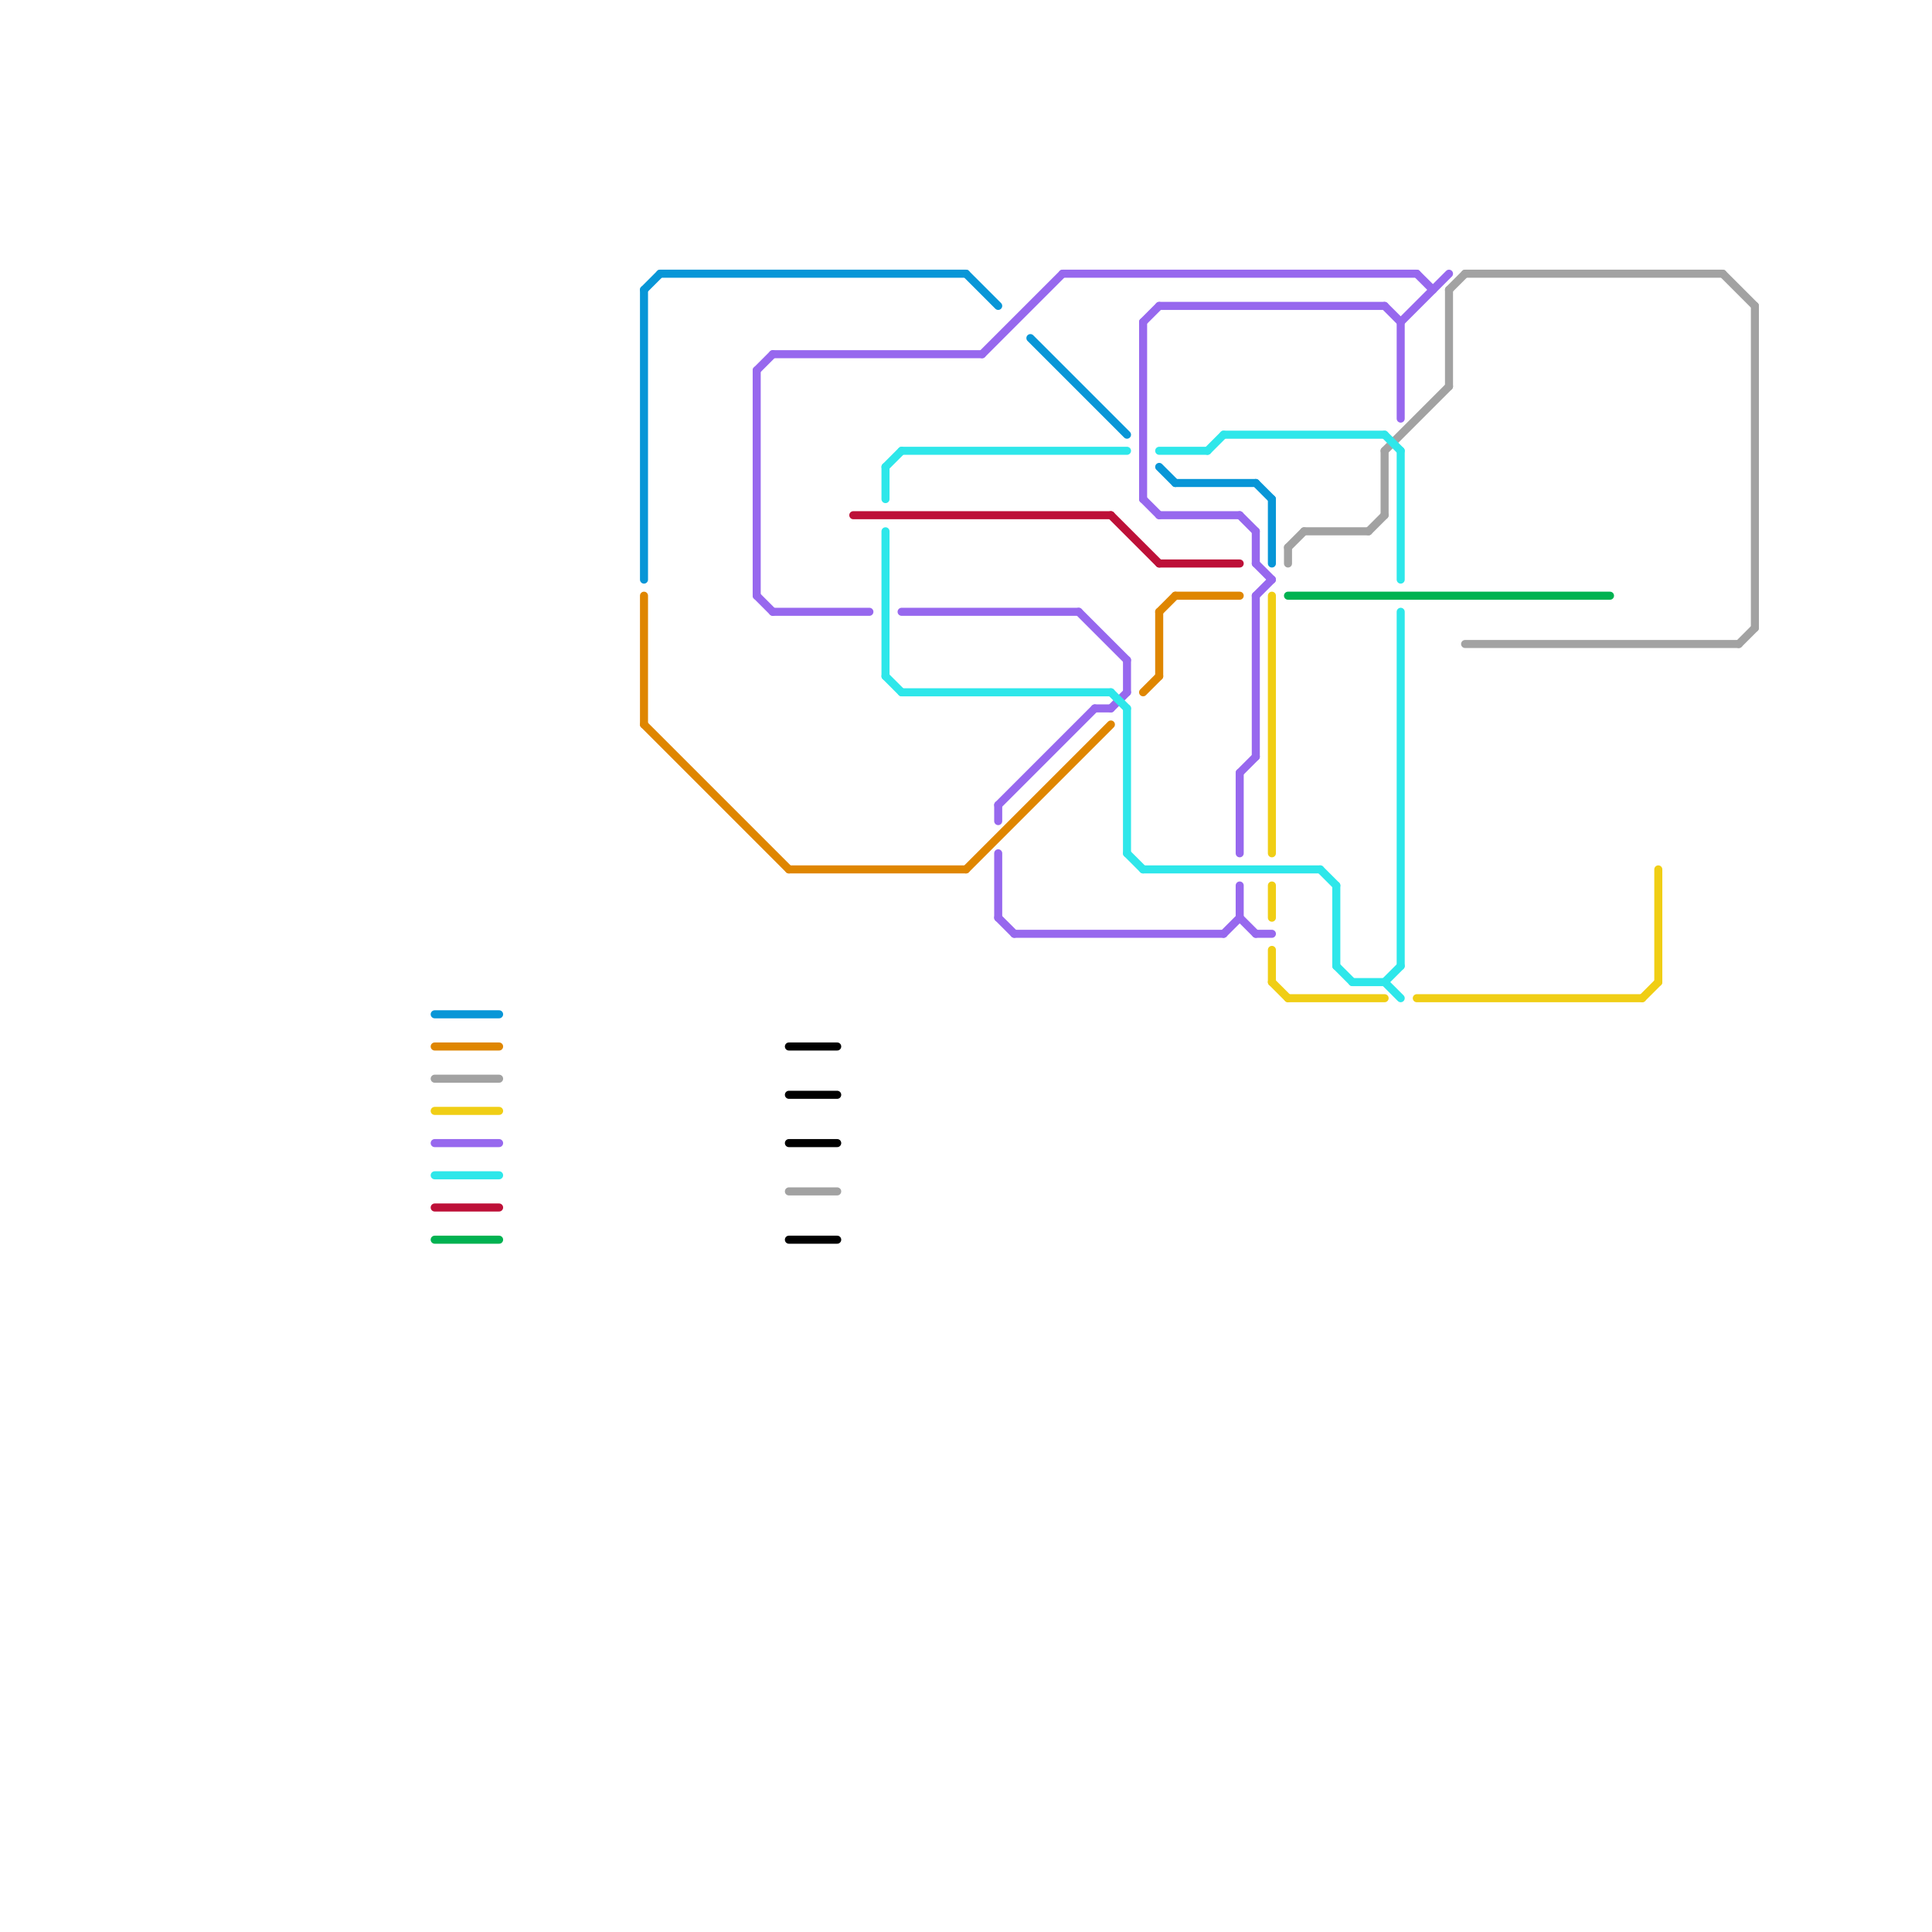 
<svg version="1.1" xmlns="http://www.w3.org/2000/svg" viewBox="0 0 120 120">
<style>text { font: 1px Helvetica; font-weight: 600; white-space: pre; dominant-baseline: central; } line { stroke-width: 1; fill: none; stroke-linecap: round; stroke-linejoin: round; } .c0 { stroke: #0896d7 } .c1 { stroke: #df8600 } .c2 { stroke: #00b251 } .c3 { stroke: #f0ce15 } .c4 { stroke: #a2a2a2 } .c5 { stroke: #9768ee } .c6 { stroke: #2ee7ea } .c7 { stroke: #bd1038 } .c8 { stroke: #000000 } .w3 { stroke-width: .5; }</style><defs><g id="wm-xf"><circle r="1.2" fill="#000"/><circle r="0.9" fill="#fff"/><circle r="0.6" fill="#000"/><circle r="0.3" fill="#fff"/></g><g id="wm"><circle r="0.6" fill="#000"/><circle r="0.3" fill="#fff"/></g><g id="csm-0896d7"><circle r="0.4" fill="#0896d7"/><circle r="0.2" fill="#fff"/></g><g id="csm-df8600"><circle r="0.4" fill="#df8600"/><circle r="0.2" fill="#fff"/></g><g id="csm-a2a2a2"><circle r="0.4" fill="#a2a2a2"/><circle r="0.2" fill="#fff"/></g><g id="csm-f0ce15"><circle r="0.4" fill="#f0ce15"/><circle r="0.2" fill="#fff"/></g><g id="csm-9768ee"><circle r="0.4" fill="#9768ee"/><circle r="0.2" fill="#fff"/></g><g id="csm-2ee7ea"><circle r="0.4" fill="#2ee7ea"/><circle r="0.2" fill="#fff"/></g><g id="csm-bd1038"><circle r="0.4" fill="#bd1038"/><circle r="0.2" fill="#fff"/></g><g id="csm-00b251"><circle r="0.4" fill="#00b251"/><circle r="0.2" fill="#fff"/></g><g id="clg-0896d7"><circle r="0.6" fill="#0896d7"/><circle r="0.3" fill="#fff"/></g><g id="clg-a2a2a2"><circle r="0.6" fill="#a2a2a2"/><circle r="0.3" fill="#fff"/></g><g id="clg-bd1038"><circle r="0.6" fill="#bd1038"/><circle r="0.3" fill="#fff"/></g><g id="clg-f0ce15"><circle r="0.6" fill="#f0ce15"/><circle r="0.3" fill="#fff"/></g></defs><line class="c0 w3" x1="27" y1="63" x2="31" y2="63"/><line class="c0 w3" x1="41" y1="17" x2="60" y2="17"/><line class="c0 w3" x1="60" y1="17" x2="62" y2="19"/><line class="c0 w3" x1="64" y1="21" x2="70" y2="27"/><line class="c0 w3" x1="78" y1="30" x2="79" y2="31"/><line class="c0 w3" x1="40" y1="18" x2="41" y2="17"/><line class="c0 w3" x1="72" y1="29" x2="73" y2="30"/><line class="c0 w3" x1="73" y1="30" x2="78" y2="30"/><line class="c0 w3" x1="40" y1="18" x2="40" y2="36"/><line class="c0 w3" x1="79" y1="31" x2="79" y2="35"/><line class="c1 w3" x1="72" y1="38" x2="72" y2="42"/><line class="c1 w3" x1="49" y1="54" x2="60" y2="54"/><line class="c1 w3" x1="60" y1="54" x2="69" y2="45"/><line class="c1 w3" x1="72" y1="38" x2="73" y2="37"/><line class="c1 w3" x1="27" y1="65" x2="31" y2="65"/><line class="c1 w3" x1="73" y1="37" x2="77" y2="37"/><line class="c1 w3" x1="71" y1="43" x2="72" y2="42"/><line class="c1 w3" x1="40" y1="45" x2="49" y2="54"/><line class="c1 w3" x1="40" y1="37" x2="40" y2="45"/><line class="c2 w3" x1="27" y1="77" x2="31" y2="77"/><line class="c2 w3" x1="80" y1="37" x2="100" y2="37"/><line class="c3 w3" x1="79" y1="61" x2="80" y2="62"/><line class="c3 w3" x1="88" y1="62" x2="102" y2="62"/><line class="c3 w3" x1="79" y1="37" x2="79" y2="53"/><line class="c3 w3" x1="102" y1="62" x2="103" y2="61"/><line class="c3 w3" x1="103" y1="54" x2="103" y2="61"/><line class="c3 w3" x1="79" y1="59" x2="79" y2="61"/><line class="c3 w3" x1="79" y1="55" x2="79" y2="57"/><line class="c3 w3" x1="80" y1="62" x2="86" y2="62"/><line class="c3 w3" x1="27" y1="69" x2="31" y2="69"/><line class="c4 w3" x1="90" y1="18" x2="91" y2="17"/><line class="c4 w3" x1="91" y1="17" x2="107" y2="17"/><line class="c4 w3" x1="49" y1="74" x2="52" y2="74"/><line class="c4 w3" x1="90" y1="18" x2="90" y2="24"/><line class="c4 w3" x1="109" y1="19" x2="109" y2="39"/><line class="c4 w3" x1="27" y1="67" x2="31" y2="67"/><line class="c4 w3" x1="86" y1="28" x2="86" y2="32"/><line class="c4 w3" x1="80" y1="34" x2="81" y2="33"/><line class="c4 w3" x1="85" y1="33" x2="86" y2="32"/><line class="c4 w3" x1="108" y1="40" x2="109" y2="39"/><line class="c4 w3" x1="107" y1="17" x2="109" y2="19"/><line class="c4 w3" x1="86" y1="28" x2="90" y2="24"/><line class="c4 w3" x1="91" y1="40" x2="108" y2="40"/><line class="c4 w3" x1="80" y1="34" x2="80" y2="35"/><line class="c4 w3" x1="81" y1="33" x2="85" y2="33"/><line class="c5 w3" x1="63" y1="58" x2="76" y2="58"/><line class="c5 w3" x1="72" y1="19" x2="86" y2="19"/><line class="c5 w3" x1="77" y1="57" x2="78" y2="58"/><line class="c5 w3" x1="47" y1="23" x2="47" y2="37"/><line class="c5 w3" x1="71" y1="20" x2="71" y2="31"/><line class="c5 w3" x1="87" y1="20" x2="90" y2="17"/><line class="c5 w3" x1="62" y1="50" x2="68" y2="44"/><line class="c5 w3" x1="77" y1="55" x2="77" y2="57"/><line class="c5 w3" x1="27" y1="71" x2="31" y2="71"/><line class="c5 w3" x1="78" y1="37" x2="79" y2="36"/><line class="c5 w3" x1="66" y1="17" x2="88" y2="17"/><line class="c5 w3" x1="77" y1="48" x2="77" y2="53"/><line class="c5 w3" x1="48" y1="38" x2="54" y2="38"/><line class="c5 w3" x1="78" y1="37" x2="78" y2="47"/><line class="c5 w3" x1="78" y1="33" x2="78" y2="35"/><line class="c5 w3" x1="68" y1="44" x2="69" y2="44"/><line class="c5 w3" x1="78" y1="58" x2="79" y2="58"/><line class="c5 w3" x1="62" y1="53" x2="62" y2="57"/><line class="c5 w3" x1="62" y1="57" x2="63" y2="58"/><line class="c5 w3" x1="48" y1="22" x2="61" y2="22"/><line class="c5 w3" x1="69" y1="44" x2="70" y2="43"/><line class="c5 w3" x1="77" y1="32" x2="78" y2="33"/><line class="c5 w3" x1="71" y1="20" x2="72" y2="19"/><line class="c5 w3" x1="78" y1="35" x2="79" y2="36"/><line class="c5 w3" x1="47" y1="37" x2="48" y2="38"/><line class="c5 w3" x1="87" y1="20" x2="87" y2="26"/><line class="c5 w3" x1="62" y1="50" x2="62" y2="51"/><line class="c5 w3" x1="61" y1="22" x2="66" y2="17"/><line class="c5 w3" x1="70" y1="41" x2="70" y2="43"/><line class="c5 w3" x1="47" y1="23" x2="48" y2="22"/><line class="c5 w3" x1="71" y1="31" x2="72" y2="32"/><line class="c5 w3" x1="67" y1="38" x2="70" y2="41"/><line class="c5 w3" x1="76" y1="58" x2="77" y2="57"/><line class="c5 w3" x1="77" y1="48" x2="78" y2="47"/><line class="c5 w3" x1="86" y1="19" x2="87" y2="20"/><line class="c5 w3" x1="56" y1="38" x2="67" y2="38"/><line class="c5 w3" x1="72" y1="32" x2="77" y2="32"/><line class="c5 w3" x1="88" y1="17" x2="89" y2="18"/><line class="c6 w3" x1="82" y1="54" x2="83" y2="55"/><line class="c6 w3" x1="55" y1="29" x2="55" y2="31"/><line class="c6 w3" x1="72" y1="28" x2="75" y2="28"/><line class="c6 w3" x1="83" y1="55" x2="83" y2="60"/><line class="c6 w3" x1="84" y1="61" x2="86" y2="61"/><line class="c6 w3" x1="69" y1="43" x2="70" y2="44"/><line class="c6 w3" x1="56" y1="28" x2="70" y2="28"/><line class="c6 w3" x1="55" y1="33" x2="55" y2="42"/><line class="c6 w3" x1="75" y1="28" x2="76" y2="27"/><line class="c6 w3" x1="86" y1="61" x2="87" y2="60"/><line class="c6 w3" x1="83" y1="60" x2="84" y2="61"/><line class="c6 w3" x1="71" y1="54" x2="82" y2="54"/><line class="c6 w3" x1="87" y1="28" x2="87" y2="36"/><line class="c6 w3" x1="70" y1="44" x2="70" y2="53"/><line class="c6 w3" x1="87" y1="38" x2="87" y2="60"/><line class="c6 w3" x1="86" y1="27" x2="87" y2="28"/><line class="c6 w3" x1="55" y1="29" x2="56" y2="28"/><line class="c6 w3" x1="76" y1="27" x2="86" y2="27"/><line class="c6 w3" x1="56" y1="43" x2="69" y2="43"/><line class="c6 w3" x1="70" y1="53" x2="71" y2="54"/><line class="c6 w3" x1="27" y1="73" x2="31" y2="73"/><line class="c6 w3" x1="86" y1="61" x2="87" y2="62"/><line class="c6 w3" x1="55" y1="42" x2="56" y2="43"/><line class="c7 w3" x1="72" y1="35" x2="77" y2="35"/><line class="c7 w3" x1="53" y1="32" x2="69" y2="32"/><line class="c7 w3" x1="27" y1="75" x2="31" y2="75"/><line class="c7 w3" x1="69" y1="32" x2="72" y2="35"/><line class="c8 w3" x1="49" y1="68" x2="52" y2="68"/><line class="c8 w3" x1="49" y1="71" x2="52" y2="71"/><line class="c8 w3" x1="49" y1="65" x2="52" y2="65"/><line class="c8 w3" x1="49" y1="77" x2="52" y2="77"/>
</svg>
